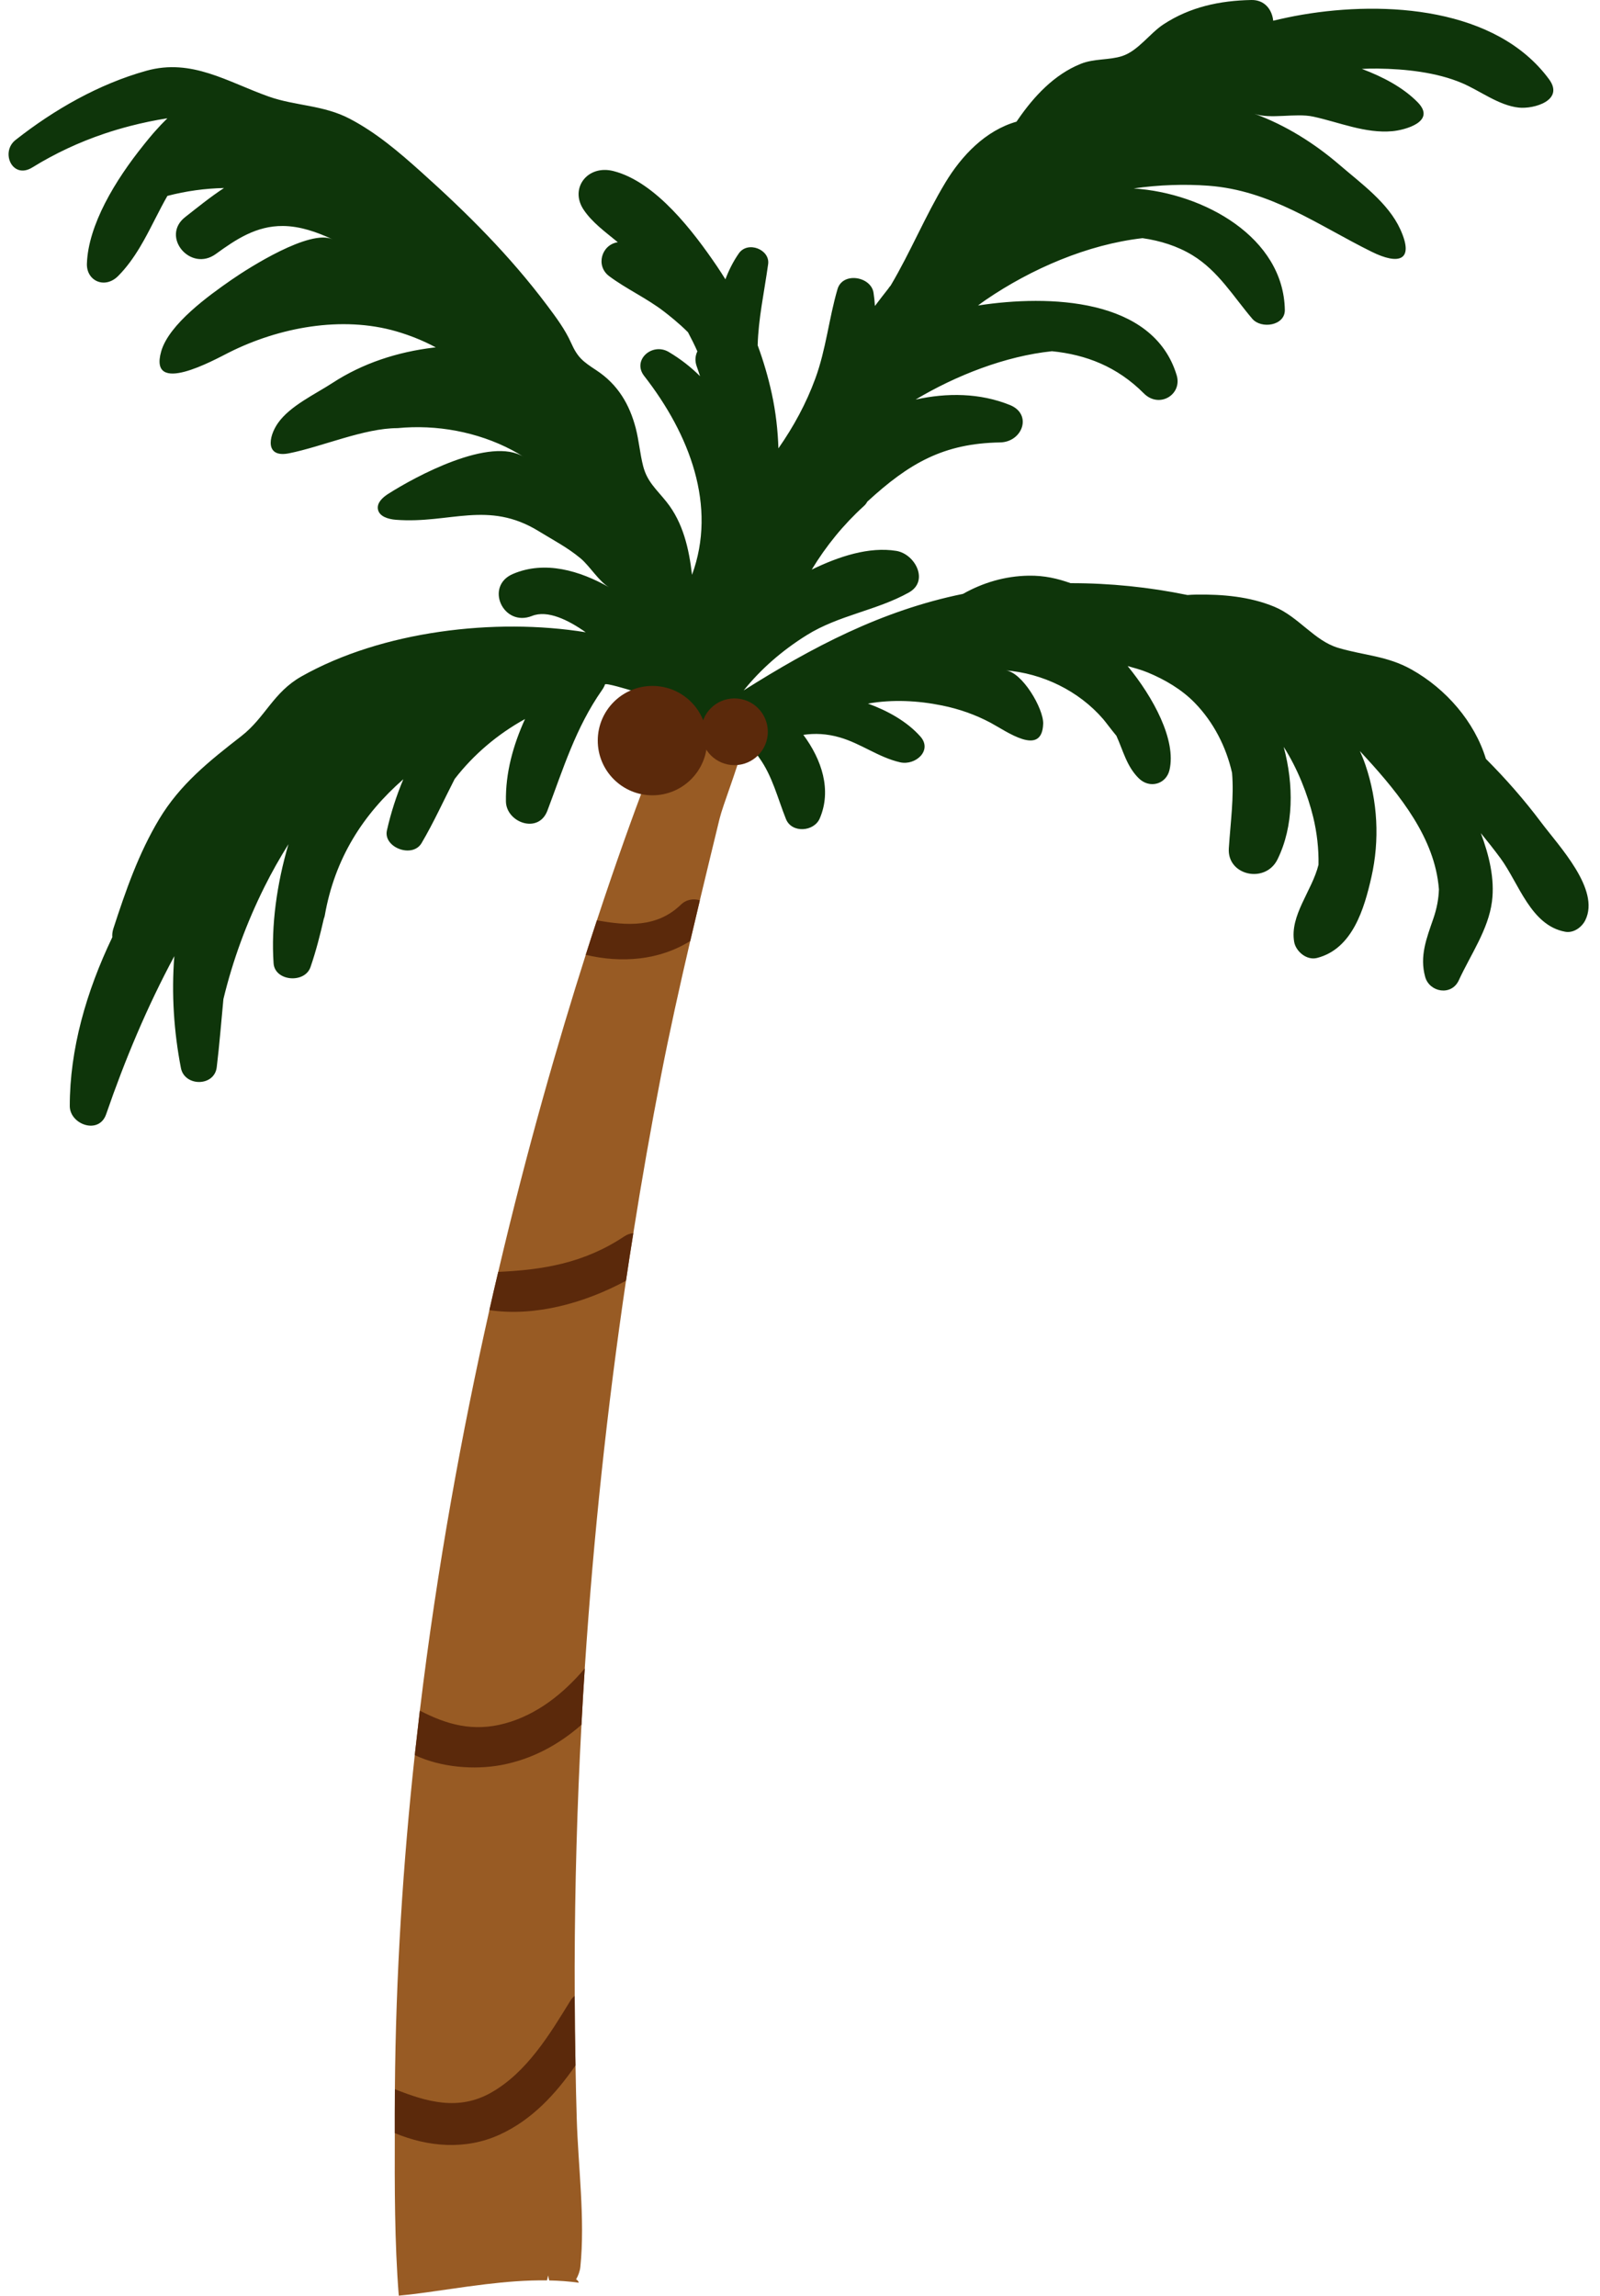 <?xml version="1.0" encoding="UTF-8" standalone="no"?><svg xmlns="http://www.w3.org/2000/svg" xmlns:xlink="http://www.w3.org/1999/xlink" fill="#000000" height="481.9" preserveAspectRatio="xMidYMid meet" version="1" viewBox="-1.8 -0.0 335.9 481.9" width="335.9" zoomAndPan="magnify"><g id="change1_1"><path d="M321.717,172.585c-3.52-4.695-7.404-9.115-11.571-13.297c-2.371-7.771-8.329-14.664-15.602-18.747 c-5.161-2.896-9.954-2.929-15.408-4.553c-4.989-1.47-8.316-6.524-13.4-8.627c-5.146-2.135-10.875-2.635-16.449-2.549 c-0.581,0.009-1.184,0.042-1.788,0.087c-8.057-1.656-16.302-2.498-24.542-2.487c-2.708-0.96-5.467-1.623-8.792-1.573 c-4.982,0.076-9.615,1.47-13.801,3.825c-17.093,3.477-31.757,11.245-46.038,20.26c3.661-4.531,8.038-8.349,13.221-11.593 c6.734-4.209,14.697-5.176,21.47-8.966c4.294-2.405,1.296-8.084-2.648-8.728c-5.699-0.932-12.087,1.162-17.757,3.932 c2.995-4.942,6.649-9.442,10.985-13.379c0.3-0.272,0.515-0.574,0.68-0.887c8.809-8.098,16.022-12.235,27.881-12.435 c4.714-0.08,6.851-5.93,2.04-7.861c-6.302-2.531-13.155-2.596-19.776-1.134c8.47-5.064,18.854-9.134,28.628-10.147 c7.122,0.706,13.689,3.226,19.288,8.852c3.225,3.239,8.14,0.255,6.88-3.85c-4.963-16.274-26.943-16.851-41.552-14.623 c-0.048,0.007-0.096,0.017-0.144,0.024c0.56-0.425,1.13-0.842,1.719-1.242c9.472-6.45,21.268-11.579,32.817-12.895 c3.711,0.53,7.299,1.645,10.482,3.581c5.43,3.307,8.599,8.697,12.565,13.341c1.882,2.207,6.888,1.459,6.83-1.859 c-0.255-15.193-16.94-24.53-31.74-25.498c5.336-0.774,10.76-0.936,15.673-0.573c13.151,0.974,22.908,8.227,34.307,13.868 c5.582,2.762,9.046,1.977,6.005-4.706c-2.528-5.556-8.221-9.625-12.714-13.497c-5.203-4.483-11.285-8.349-17.913-10.769 c3.277,1.197,8.658-0.195,12.317,0.594c5.465,1.178,10.95,3.581,16.641,3.064c2.589-0.235,9.332-1.98,5.301-6.083 c-2.995-3.049-7.193-5.302-11.708-6.992c1.12-0.058,2.24-0.082,3.354-0.067c5.764,0.075,12.337,0.767,17.692,3.049 c3.801,1.62,7.682,4.684,11.886,5.14c3.17,0.344,9.65-1.504,6.359-5.96c-11.076-15.021-34.324-16.519-51.81-13.54 c-2.044,0.346-4.074,0.782-6.089,1.264c-0.239-2.288-1.754-4.394-4.572-4.35c-6.662,0.125-12.906,1.463-18.474,5.118 c-2.861,1.876-5.342,5.581-8.679,6.655c-2.799,0.896-5.851,0.482-8.713,1.642c-5.582,2.258-9.797,6.843-13.042,11.53 c-0.138,0.198-0.276,0.396-0.414,0.595c-6.563,1.872-11.563,7.202-14.921,12.768c-4.283,7.1-7.295,14.542-11.494,21.627 c-0.198,0.223-0.371,0.445-0.52,0.678c-0.937,1.193-1.874,2.398-2.787,3.613c-0.057-0.93-0.151-1.848-0.292-2.764 c-0.51-3.438-6.488-4.463-7.565-0.764c-1.822,6.228-2.403,12.638-4.664,18.779c-1.907,5.207-4.54,10.054-7.74,14.637 c-0.124-3.804-0.552-7.643-1.405-11.547c-0.752-3.441-1.744-6.805-2.95-10.082c0.15-5.61,1.349-10.986,2.197-17.031 c0.434-3.074-4.292-4.974-6.166-2.246c-1.174,1.691-2.088,3.52-2.806,5.422c-0.578-0.923-1.167-1.846-1.781-2.756 c-4.815-7.07-12.769-17.7-21.743-19.971c-5.421-1.364-9.176,3.58-6.307,8.014c1.792,2.744,4.623,4.769,7.241,6.926 c-3.43,0.521-4.711,4.955-1.814,7.125c3.618,2.701,7.873,4.619,11.481,7.4c0.908,0.695,3.161,2.456,5.069,4.378 c0.7,1.317,1.365,2.646,1.971,4.011c-0.44,0.891-0.559,1.964-0.155,3.098c0.255,0.707,0.486,1.415,0.717,2.112 c-1.907-1.899-4.086-3.606-6.558-5.075c-3.499-2.081-7.755,1.71-5.18,5.017c9.574,12.277,15.341,27.34,10.049,41.753 c-0.617-5.412-1.869-10.973-5.364-15.327c-2.128-2.664-4.034-4.188-4.89-7.477c-0.675-2.625-0.881-5.346-1.556-7.971 c-1.303-4.979-3.728-9.167-8.263-12.154c-2.838-1.865-3.931-2.668-5.299-5.734c-1.263-2.843-3.182-5.4-5.062-7.914 c-7.839-10.441-16.735-19.309-26.548-28.099c-4.55-4.078-9.305-8.137-14.829-11.032c-5.574-2.938-11.445-2.694-17.058-4.687 c-8.678-3.081-16.149-8.058-25.654-5.419C18.979,17.618,9.542,23.02,1.453,29.391c-3.224,2.549-0.657,8.357,3.545,5.751 c4.782-2.957,9.828-5.298,15.053-7.065c1.793-0.61,3.601-1.141,5.423-1.615c2.589-0.673,5.219-1.222,7.867-1.635 c-0.877,0.862-1.728,1.745-2.53,2.66c-0.163,0.177-0.326,0.364-0.477,0.54c-0.534,0.622-1.091,1.29-1.635,1.969 c-0.139,0.164-0.267,0.317-0.382,0.48c-2.873,3.571-5.831,7.792-8.081,12.193c-2.159,4.239-3.66,8.613-3.792,12.699 c-0.1,3.619,3.786,5.367,6.576,2.55c1.798-1.815,3.249-3.868,4.551-6.03c0.285-0.476,0.559-0.952,0.832-1.439 c1.717-3.063,3.199-6.288,4.941-9.33c3.872-1.014,7.869-1.566,11.883-1.653c-2.885,1.888-5.577,4.088-8.154,6.102 c-5.19,4.063,1.094,11.637,6.448,7.739c4.234-3.073,8.487-5.92,14.091-5.871c3.57,0.031,7.099,1.258,10.397,2.8 c-4.729-2.211-17.557,5.958-21.265,8.534c-4.637,3.222-13.075,9.256-14.705,14.997c-2.69,9.474,11.17,1.764,14.191,0.243 c10.485-5.28,23.683-7.786,35.172-4.457c2.839,0.823,5.645,1.953,8.283,3.36c-0.167,0.02-0.333,0.033-0.5,0.054 c-7.541,0.918-14.811,3.255-21.197,7.424c-3.606,2.354-8.909,4.795-11.445,8.431c-2.045,2.931-2.654,7.32,2.31,6.334 c6.981-1.387,15.783-5.287,22.801-5.288c8.194-0.794,16.742,0.766,24.039,4.608c0.851,0.448,1.675,0.942,2.486,1.457 c-6.988-4.432-22.706,4.04-28.542,7.774c-1.133,0.725-2.324,1.84-2.102,3.166c0.261,1.558,2.195,2.11,3.77,2.233 c11.323,0.88,19.338-4.171,30.03,2.416c3,1.848,6.003,3.393,8.737,5.671c1.953,1.627,3.883,4.883,5.991,6.076 c-6.139-3.476-13.447-5.669-20.176-2.796c-6.007,2.557-2.054,11.238,4.006,8.816c3.245-1.299,7.592,0.831,11.266,3.428 c-19.026-3.081-42.788-0.269-59.664,9.265c-5.962,3.369-7.594,8.622-12.647,12.549c-6.792,5.28-12.815,10.077-17.224,17.398 c-4.339,7.227-7.047,15.067-9.619,22.97c-0.207,0.644-0.27,1.249-0.225,1.827c-5.505,11.498-8.933,23.559-8.931,35.44 c0.006,3.877,6.135,6.09,7.636,1.716c3.968-11.511,8.628-22.604,14.311-33.177c-0.625,7.902-0.084,15.909,1.385,23.485 c0.769,3.918,7.014,3.944,7.52-0.167c0.553-4.567,0.932-9.403,1.402-14.308c1.971-8.162,4.864-16.017,8.619-23.558 c1.529-3.069,3.212-6.054,5.037-8.953c-2.444,8.298-3.664,17.093-3.123,25.005c0.256,3.766,6.53,4.303,7.748,0.792 c1.153-3.34,2.02-6.745,2.801-10.169c0.085-0.201,0.156-0.416,0.198-0.658c2.11-12.052,8.069-21.248,16.491-28.608 c-1.47,3.508-2.632,7.119-3.445,10.744c-0.804,3.565,5.355,5.937,7.282,2.65c2.563-4.351,4.649-8.982,6.942-13.447 c3.982-5.153,9.052-9.436,14.769-12.583c-2.506,5.503-4.111,11.32-4.008,17.301c0.074,4.42,6.817,6.896,8.697,1.951 c3.327-8.783,5.934-17.415,11.459-25.31c0.288-0.397,0.491-0.802,0.646-1.205c0.14-0.364,4.929,1.096,5.382,1.24 c2.733,0.872,4.997,2.373,6.149,5.097c0.767,1.813,1.037,4.18,2.06,5.84c1.065,1.728,3.882,2.78,5.761,3.146 c1.857,0.361,4.313,0.367,6.047-0.511c1.351-0.685,2.79-2.545,4.542-1.989c0.949,0.302,1.863,1.791,2.42,2.559 c2.776,3.829,3.89,8.547,5.626,12.876c1.209,3.015,5.892,2.688,7.097-0.141c2.546-5.946,0.418-12.328-3.447-17.534 c2.419-0.348,4.903-0.255,7.63,0.534c4.474,1.284,8.16,4.199,12.686,5.23c3.244,0.725,6.831-2.496,4.259-5.405 c-2.752-3.112-6.792-5.389-11.007-6.921c5.132-0.904,10.464-0.638,15.589,0.408c3.548,0.724,6.93,1.905,10.13,3.605 c3.32,1.764,10.83,7.309,11.061,0.216c0.103-3.163-4.435-10.933-7.942-11.203c7.799,0.601,15.413,4.289,20.547,10.239 c0.511,0.593,1.535,2.01,2.767,3.491c1.428,3.139,2.16,6.438,4.71,8.938c2.27,2.227,5.731,1.239,6.435-1.742 c1.472-6.28-3.378-15.232-8.783-21.829c1.395,0.4,2.813,0.769,4.193,1.337c3.609,1.487,7.174,3.577,9.906,6.389 c3.93,4.045,6.583,9.213,7.819,14.693c0.432,5.102-0.313,10.273-0.677,15.848c-0.376,5.721,7.685,7.479,10.222,2.306 c3.43-6.958,3.436-15.661,1.297-23.613c2.904,4.536,5.036,9.986,6.194,14.744c0.792,3.255,1.175,6.647,1.114,10 c-1.356,5.498-6.077,10.626-5.104,16.218c0.347,1.932,2.585,3.932,4.826,3.34c7.457-1.927,9.888-10.405,11.373-16.916 c1.777-7.829,1.339-15.999-1.244-23.593c-0.34-1-0.741-1.964-1.164-2.919c7.049,7.622,14.708,16.537,16.339,26.879 c0.112,0.712,0.195,1.428,0.254,2.146c-0.063,1.985-0.431,4.019-1.182,6.185c-1.425,4.121-2.901,7.858-1.705,12.192 c0.89,3.243,5.531,4.088,7.067,0.713c2.458-5.352,6.201-10.637,6.958-16.53c0.616-4.752-0.615-9.756-2.341-14.355 c1.417,1.734,2.811,3.492,4.134,5.286c3.854,5.24,6.348,14.087,13.571,15.42c1.815,0.333,3.534-0.99,4.244-2.448 C334.176,186.692,325.503,177.646,321.717,172.585z" fill="#0e350a"/></g><g id="change2_1"><path d="M154.24,156.454c-1.415,5.429-4.246,12.422-4.986,15.443c-1.363,5.62-2.757,11.345-4.13,17.091 c-0.676,2.841-1.352,5.694-2.018,8.535c-2.239,9.591-4.363,19.162-6.148,28.352c-2.123,10.933-4.056,21.929-5.799,32.978 c-0.539,3.317-1.046,6.644-1.542,9.972v0.011c-3.961,26.757-6.834,53.819-8.63,81.019c-0.011,0.116-0.011,0.243-0.021,0.359 c-0.264,3.94-0.496,7.88-0.697,11.831c-0.908,16.891-1.384,33.834-1.426,50.777c0,2.049,0,4.098,0.011,6.148 c0.011,4.859,0.063,9.708,0.169,14.567c0,0,0,0,0,0.011c0.053,3.687,0.148,7.373,0.254,11.06 c0.296,10.183,1.785,21.147,0.761,31.246c-0.095,0.877-0.433,1.796-0.898,2.609c0.285,0.116,0.465,0.37,0.57,0.697 c-2.06-0.285-4.141-0.433-6.211-0.475c-0.084-0.338-0.158-0.697-0.232-1.046c-0.053,0.338-0.148,0.697-0.243,1.035 c-4.289-0.063-8.598,0.296-12.855,0.803c-4.944,0.591-9.866,1.394-14.799,2.028c-1.141,0.148-2.303,0.254-3.454,0.37 c-0.887-11.239-0.866-22.774-0.835-34.119v-4.014c0-1.732,0.011-3.465,0.021-5.197c0.19-24.052,1.722-47.577,4.172-70.129 l1.067-9.338c3.644-30.253,8.873-58.626,14.598-84.072c0.613-2.704,1.225-5.387,1.859-8.028 c6.084-25.922,12.623-48.506,18.369-66.548c0.792-2.503,1.584-4.922,2.345-7.246c8.229-24.982,14.345-39.485,14.345-39.485 s7.87,1.912,16.003,2.746C153.987,156.454,154.113,156.454,154.24,156.454z" fill="#985b24"/></g><g id="change3_1"><path d="M145.124,188.988c-0.676,2.841-1.352,5.694-2.018,8.535c-6.465,4.067-14.45,4.69-21.94,2.905 c0.792-2.503,1.584-4.922,2.345-7.246c6.275,1.141,12.581,1.584,17.609-3.264C142.325,188.756,143.825,188.576,145.124,188.988z" fill="#5b290b"/></g><g id="change3_2"><path d="M131.16,258.853c-0.539,3.317-1.046,6.644-1.542,9.972v0.011c-8.556,4.637-19.045,7.605-28.679,6.169 c0.613-2.704,1.225-5.387,1.859-8.028c9.296-0.412,17.968-1.796,26.429-7.426C129.871,259.117,130.526,258.906,131.16,258.853z" fill="#5b290b"/></g><g id="change3_3"><path d="M86.34,359.077c5.535,2.873,11.123,4.542,17.926,2.672c6.665-1.827,12.253-6.264,16.7-11.535 c-0.264,3.94-0.496,7.88-0.697,11.831c-4.764,4.183-10.394,7.257-16.891,8.461c-5.577,1.025-12.528,0.528-18.105-2.092 L86.34,359.077z" fill="#5b290b"/></g><g id="change3_4"><path d="M119.023,433.536c0,0,0,0,0,0.011c-4.183,6.032-9.179,11.461-15.961,14.546 c-7.141,3.254-14.968,2.578-21.982-0.338v-4.014c0-1.732,0.011-3.465,0.021-5.197c6.634,2.63,13.331,4.627,20.239,0.697 c7.436-4.225,12.264-12.179,16.605-19.278c0.254-0.423,0.57-0.75,0.908-0.993C118.864,423.829,118.917,428.677,119.023,433.536z" fill="#5b290b"/></g><g id="change3_5"><circle cx="135.171" cy="155.461" fill="#5b290b" r="11.48"/></g><g id="change3_6"><circle cx="152.391" cy="153.606" fill="#5b290b" r="7.005"/></g></svg>